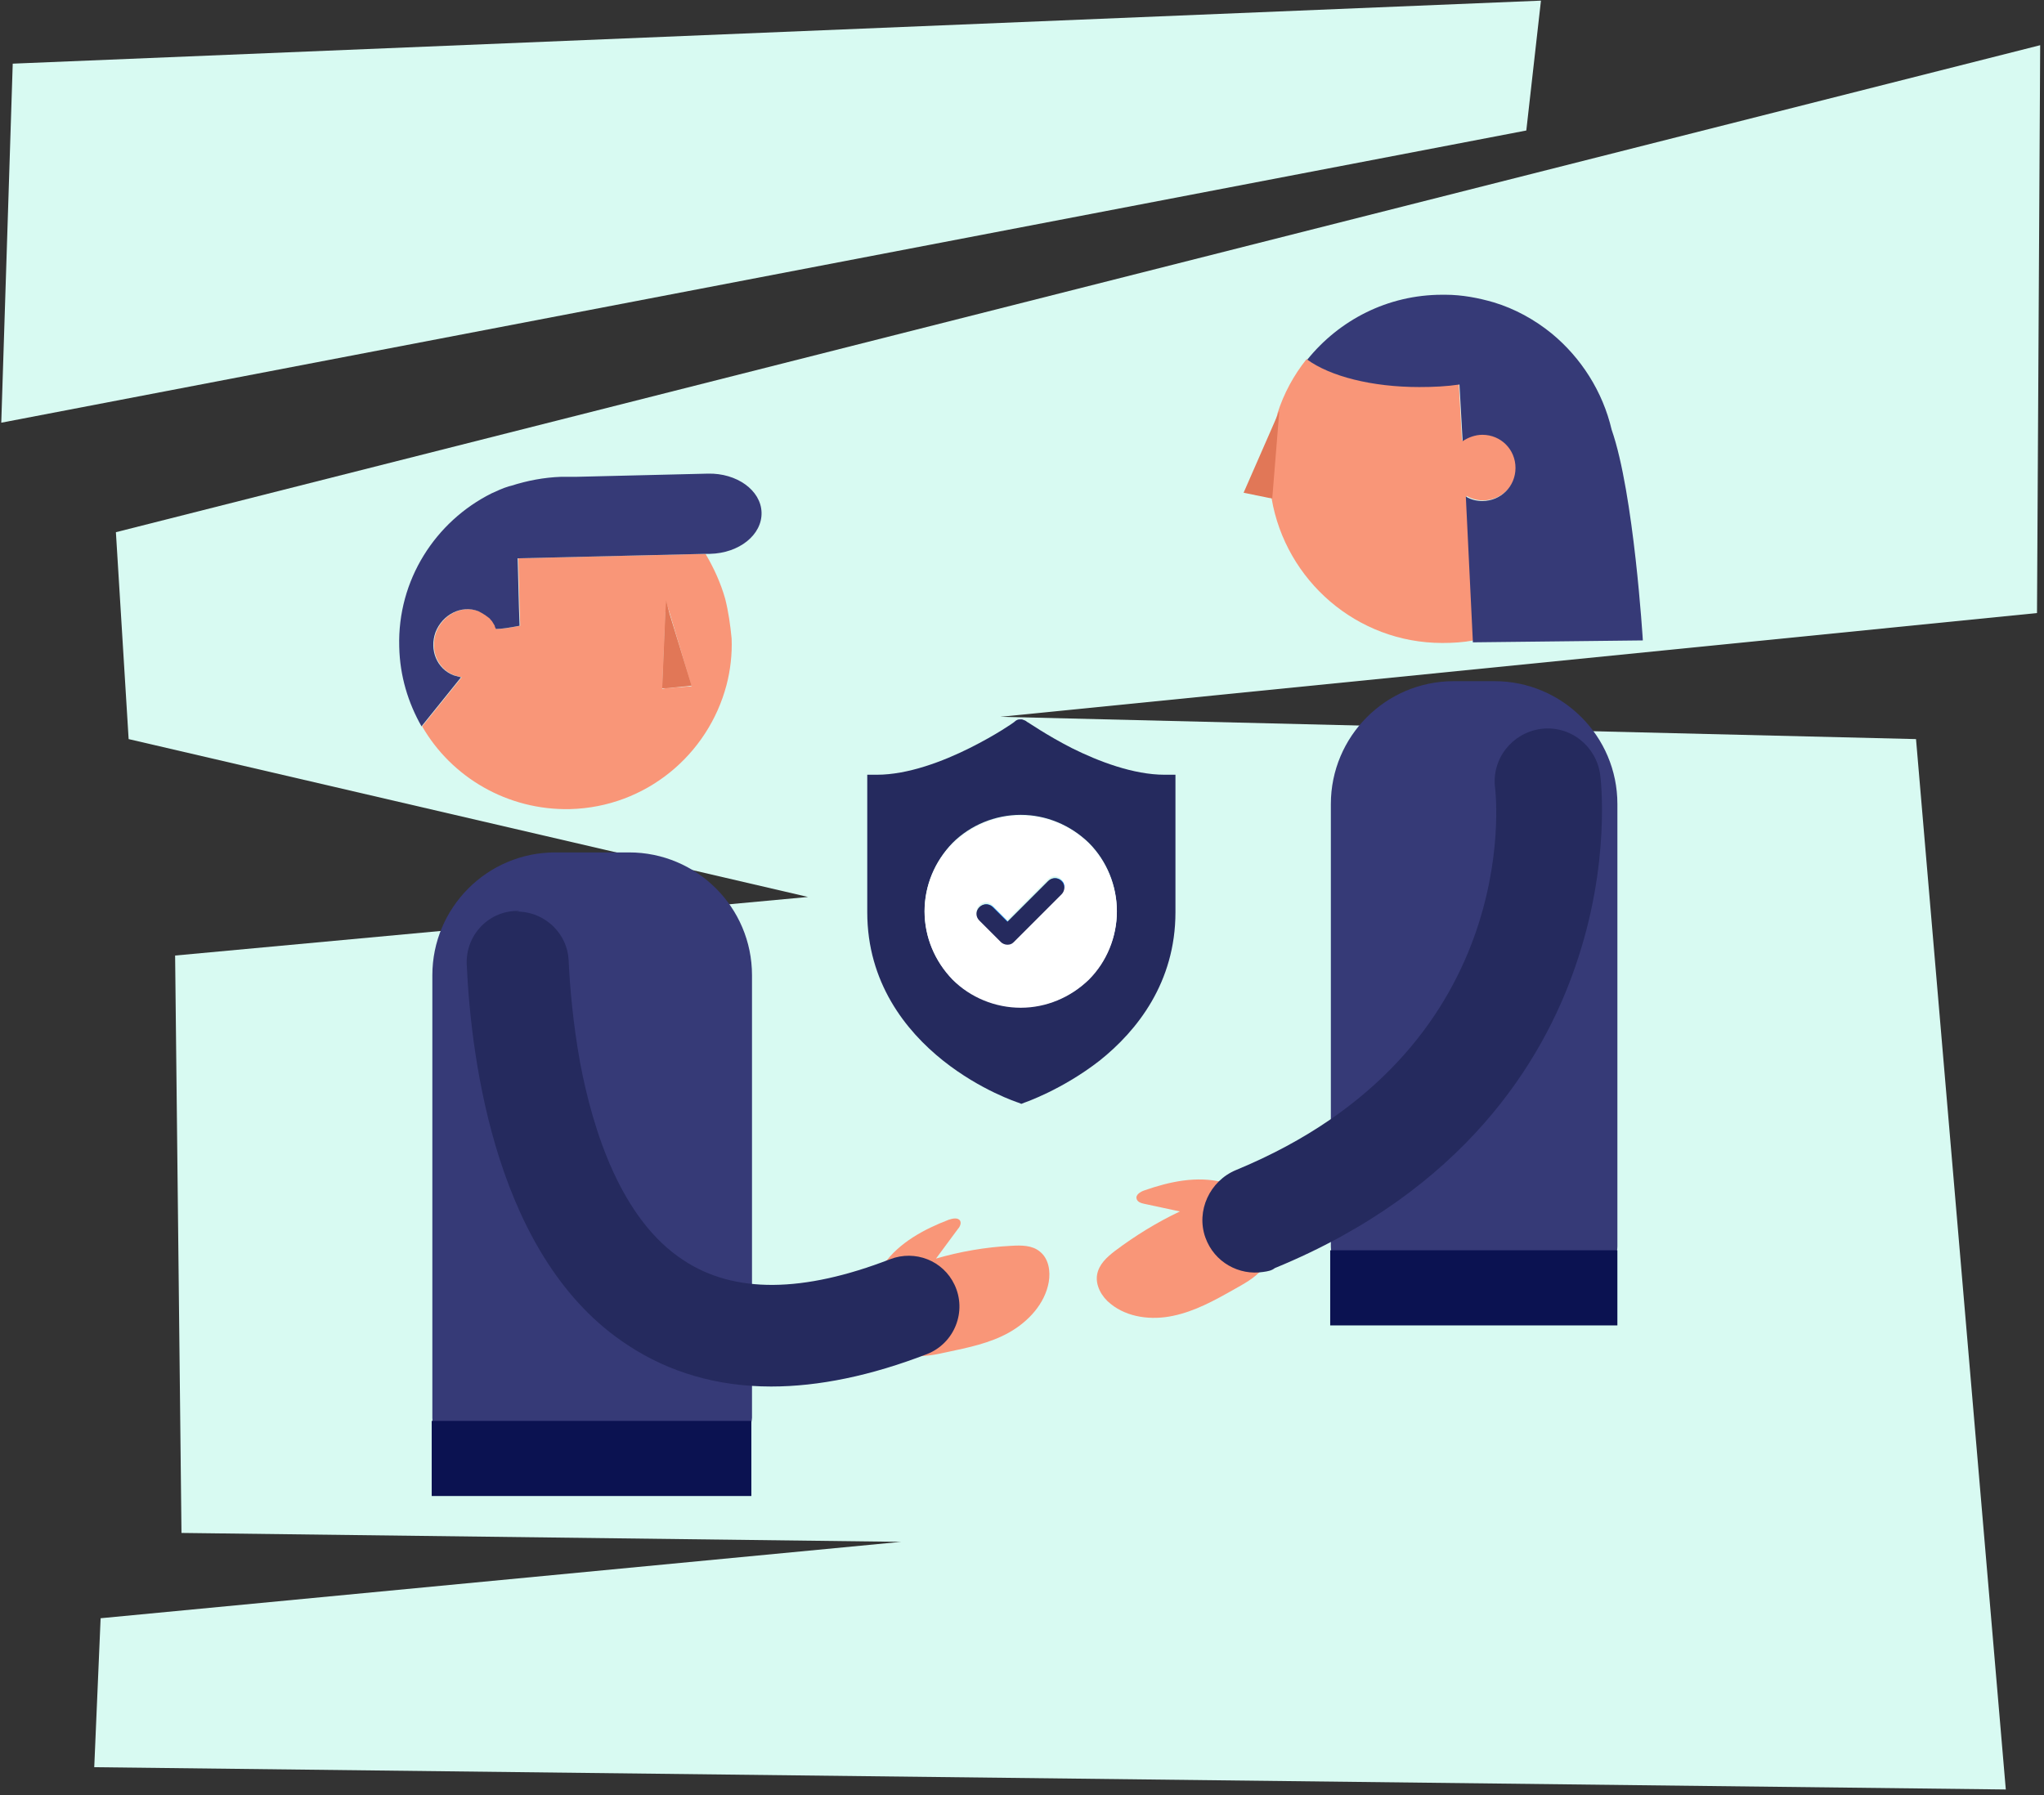 <svg xmlns="http://www.w3.org/2000/svg" width="321" height="282" viewBox="0 0 321 282" fill="none"><rect x="0" y="0" width="321" height="282" fill="#333333" stroke="none"/><path d="M18.201 83.6L320.401 7.1L319.901 96.3L157.101 112.6L300.901 116.1L315.001 281.1L14.801 277.6L15.801 254.2L141.501 242.2L28.501 240.8L27.501 150.1L126.901 140.9L20.201 116.1L18.201 83.6Z" fill="#D8FAF2"></path><path d="M239.699 20.5L0.199 66.4L1.999 10L241.999 0.1L239.699 20.5Z" fill="#D8FAF2"></path><path d="M114.098 226.6H71.798C69.598 226.6 67.898 224.9 67.898 222.7V153.2C67.898 142.6 76.498 133.9 87.198 133.9H98.798C109.398 133.9 118.098 142.5 118.098 153.2V222.7C117.998 224.8 116.198 226.6 114.098 226.6Z" fill="#363A77"></path><path d="M117.997 223.2H67.797V235H117.997V223.2Z" fill="#0B1251"></path><path d="M113.897 94.1C113.197 91.6 112.097 89.2 110.797 86.999L81.397 87.7L81.497 91.6L81.597 95.499L81.697 98.299C80.097 98.6 78.897 98.799 77.997 98.799C77.897 98.6 77.897 98.499 77.797 98.299C77.697 98.1 77.597 97.999 77.497 97.799C77.397 97.6 77.297 97.499 77.197 97.4C77.097 97.299 76.997 97.1 76.797 96.999C76.297 96.6 75.797 96.299 75.197 95.999C72.597 94.999 69.597 96.499 68.497 99.299C67.497 102.099 68.697 105.099 71.397 106.099C71.797 106.199 72.097 106.3 72.497 106.4L66.297 114.099C70.897 122.099 79.697 127.299 89.497 127.099C101.397 126.799 111.197 118.599 114.097 107.599C114.697 105.299 114.997 102.799 114.897 100.299C114.697 98.2 114.397 96.1 113.897 94.1ZM104.597 108.099L103.997 108.2L104.497 96.2L104.597 94.6V94.499L105.197 96.4L108.597 107.799L104.597 108.099Z" fill="#F99678"></path><path d="M81.397 91.6L81.297 87.7L81.397 91.6Z" fill="#F99678"></path><path d="M81.596 98.299L81.496 95.499L81.596 98.299Z" fill="#F99678"></path><path d="M108.596 107.699L104.596 108.099H103.996L104.496 96.099L104.596 94.499V94.299L105.096 96.299L108.596 107.699Z" fill="#F99678"></path><path d="M119.598 80.5C119.698 84 116.098 86.9 111.498 87H110.698L81.298 87.7L81.398 91.6L81.498 95.5L81.598 98.3C79.998 98.6 78.798 98.8 77.898 98.8C77.798 98.6 77.698 98.5 77.698 98.3C77.598 98.1 77.498 98 77.398 97.8C77.298 97.6 77.198 97.5 77.098 97.4C76.998 97.3 76.898 97.1 76.698 97C76.198 96.6 75.698 96.3 75.098 96C72.498 95 69.498 96.5 68.398 99.3C67.398 102.1 68.598 105.1 71.298 106.1C71.698 106.2 71.998 106.3 72.398 106.4L66.198 114.1C64.098 110.4 62.798 106.2 62.698 101.6C62.398 91.1 68.398 81.9 77.198 77.5C78.098 77.1 78.898 76.7 79.898 76.4C79.998 76.4 80.198 76.3 80.298 76.3C82.798 75.5 85.398 75 88.098 74.9C88.898 74.9 89.698 74.9 90.498 74.9L111.198 74.4C115.698 74.3 119.498 77 119.598 80.5Z" fill="#363A77"></path><path d="M105.098 96.3C105.098 96.3 104.998 96.3 104.898 96.3C104.698 96.3 104.598 96.2 104.398 96.1L104.498 94.5V94.4L105.098 96.3Z" fill="#F99678"></path><path d="M108.6 107.7L104.6 108.1H104L104.5 96.1L104.6 94.5V94.3L105.1 96.3L108.6 107.7Z" fill="#E17757"></path><path d="M238.101 73.4C238.101 76.3 235.801 78.6 232.901 78.6C231.901 78.6 231.001 78.3 230.301 77.9L231.401 100.6C229.801 100.9 228.201 101 226.501 101C213.101 101 201.901 91.2 199.701 78.3C199.401 76.8 199.301 75.2 199.301 73.6C199.301 70.6 199.801 67.8 200.601 65.1V65C201.601 61.8 203.201 58.9 205.201 56.4C208.801 59 215.401 60.7 222.801 60.7C225.001 60.7 227.101 60.5 229.101 60.3L229.601 69.2C230.501 68.6 231.501 68.2 232.701 68.2C235.701 68.2 238.101 70.5 238.101 73.4Z" fill="#F99678"></path><path d="M250.104 199.7H212.904C210.704 199.7 209.004 198 209.004 195.8V126.3C209.004 115.7 217.604 107 228.304 107H234.704C245.304 107 254.004 115.6 254.004 126.3V195.8C254.004 197.9 252.304 199.7 250.104 199.7Z" fill="#363A77"></path><path d="M254.002 196.4H208.902V208.2H254.002V196.4Z" fill="#0B1251"></path><path d="M195.301 77.4L199.201 78.2L199.801 78.3L200.901 64.7V64.6L195.301 77.4Z" fill="#E17757"></path><path d="M258.001 100.6L231.301 100.9V100.7L230.201 78C231.001 78.5 231.901 78.7 232.801 78.7C235.701 78.7 238.001 76.4 238.001 73.5C238.001 70.6 235.701 68.3 232.801 68.3C231.701 68.3 230.601 68.7 229.701 69.3L229.201 60.4C227.201 60.7 225.101 60.8 222.901 60.8C215.401 60.8 208.901 59.1 205.301 56.5C210.301 50.3 217.901 46.3 226.501 46.3C226.701 46.3 226.801 46.3 227.001 46.3C229.601 46.3 232.201 46.8 234.601 47.5C237.901 48.5 241.001 50.2 243.701 52.4C248.301 56.2 251.701 61.5 253.101 67.5C256.601 77.5 258.001 100.6 258.001 100.6Z" fill="#363A77"></path><path d="M198.299 199.3C202.899 194.1 197.599 187.1 191.999 185.7C187.899 184.7 183.699 185.6 179.699 187C179.099 187.2 178.299 187.7 178.499 188.3C178.599 188.8 179.199 189 179.699 189.1C181.599 189.5 183.399 189.9 185.299 190.3C181.699 192 178.299 194.1 175.099 196.5C173.799 197.5 172.599 198.6 172.299 200.2C171.999 201.9 172.999 203.7 174.399 204.8C177.099 207 180.899 207.4 184.199 206.7C187.599 206 190.699 204.3 193.699 202.6C195.299 201.7 196.999 200.8 198.199 199.4C198.299 199.3 198.299 199.3 198.299 199.3Z" fill="#F99678"></path><path d="M198.4 199.8C194.6 200.4 190.7 198.3 189.3 194.4C187.8 190.2 190 185.5 194.1 183.8C239.1 165.2 235 125.5 234.8 123.8C234.2 119.2 237.5 115.1 242 114.5C246.6 113.9 250.7 117.2 251.3 121.7C251.4 122.3 253 135.7 247.4 151.8C242.3 166.7 229.9 187 200.2 199.2C199.7 199.6 199.1 199.7 198.4 199.8Z" fill="#252A5E"></path><path d="M142.898 213C135.998 212 135.398 203.3 138.798 198.6C141.198 195.2 145.098 193.1 148.998 191.6C149.598 191.4 150.498 191.2 150.798 191.8C150.998 192.2 150.698 192.8 150.398 193.1C149.298 194.6 148.098 196.2 146.998 197.7C150.798 196.6 154.798 195.9 158.798 195.7C160.398 195.6 162.098 195.6 163.298 196.6C164.698 197.7 164.998 199.7 164.698 201.4C164.098 204.8 161.498 207.6 158.498 209.3C155.498 211 151.998 211.7 148.698 212.4C146.898 212.8 144.998 213.2 143.198 212.9C142.998 213 142.898 213 142.898 213Z" fill="#F99678"></path><path d="M81.197 143.2H81.597C85.697 143.4 89.097 146.7 89.297 150.8C89.497 155.1 89.997 160.8 91.097 166.9C93.097 177.5 97.497 191.6 107.397 198C115.297 203.2 126.097 203.1 139.797 197.8C143.697 196.3 148.097 198 149.897 201.8C151.897 206 149.897 211 145.597 212.7C136.797 216.1 128.597 217.8 121.097 217.8C112.697 217.8 105.097 215.6 98.597 211.3C77.997 197.9 73.997 166.8 73.297 151.5C73.097 146.8 76.897 142.9 81.597 143.1" fill="#252A5E"></path><path d="M153.899 144.6C153.299 144 153.299 143.1 153.899 142.5C154.499 141.9 155.399 141.9 155.999 142.5L158.299 144.8L164.699 138.4C165.299 137.8 166.199 137.8 166.799 138.4C167.399 139 167.399 139.9 166.799 140.5L159.299 148C158.999 148.3 158.699 148.4 158.299 148.4C157.899 148.4 157.499 148.2 157.299 148L153.899 144.6Z" fill="#0877FF"></path><path d="M182.899 121.7C177.999 121.7 172.499 119.6 168.299 117.5C164.199 115.4 161.399 113.4 161.299 113.4C161.099 113.2 160.799 113.1 160.499 113H160.399H160.299C160.199 113 160.199 113 160.099 113C159.799 113 159.499 113.2 159.299 113.4C159.199 113.5 156.499 115.4 152.299 117.5C148.099 119.6 142.599 121.7 137.699 121.7H136.199V143.3C136.199 154.3 142.199 161.9 148.099 166.6C153.999 171.3 159.899 173.2 159.899 173.2L160.399 173.4L160.899 173.2C160.899 173.2 166.799 171.2 172.699 166.6C178.599 161.9 184.599 154.3 184.599 143.3V121.7H182.899ZM170.999 153.8C168.199 156.6 164.299 158.2 160.299 158.2C156.299 158.2 152.499 156.6 149.599 153.8C146.799 151 145.199 147.1 145.199 143.1C145.199 139.1 146.799 135.3 149.599 132.4C152.399 129.6 156.299 128 160.299 128C164.299 128 168.099 129.6 170.999 132.4C173.799 135.2 175.399 139.1 175.399 143.1C175.399 147.1 173.799 151 170.999 153.8Z" fill="#252A5E"></path><path d="M170.999 132.5C168.199 129.7 164.299 128.1 160.299 128.1C156.299 128.1 152.499 129.7 149.599 132.5C146.799 135.3 145.199 139.2 145.199 143.2C145.199 147.2 146.799 151 149.599 153.9C152.399 156.7 156.299 158.3 160.299 158.3C164.299 158.3 168.099 156.7 170.999 153.9C173.799 151.1 175.399 147.2 175.399 143.2C175.399 139.2 173.799 135.3 170.999 132.5ZM166.699 140.2L159.199 147.7C158.899 148 158.599 148.1 158.199 148.1C157.799 148.1 157.399 147.9 157.199 147.7L153.799 144.3C153.199 143.7 153.199 142.8 153.799 142.2C154.399 141.6 155.299 141.6 155.899 142.2L158.199 144.5L164.599 138.1C165.199 137.5 166.099 137.5 166.699 138.1C167.299 138.7 167.299 139.7 166.699 140.2Z" fill="white"></path><path d="M166.698 140.5L159.198 148C158.898 148.3 158.598 148.4 158.198 148.4C157.798 148.4 157.398 148.2 157.198 148L153.798 144.6C153.198 144 153.198 143.1 153.798 142.5C154.398 141.9 155.298 141.9 155.898 142.5L158.198 144.8L164.598 138.4C165.198 137.8 166.098 137.8 166.698 138.4C167.298 139 167.298 139.9 166.698 140.5Z" fill="#252A5E"></path></svg>